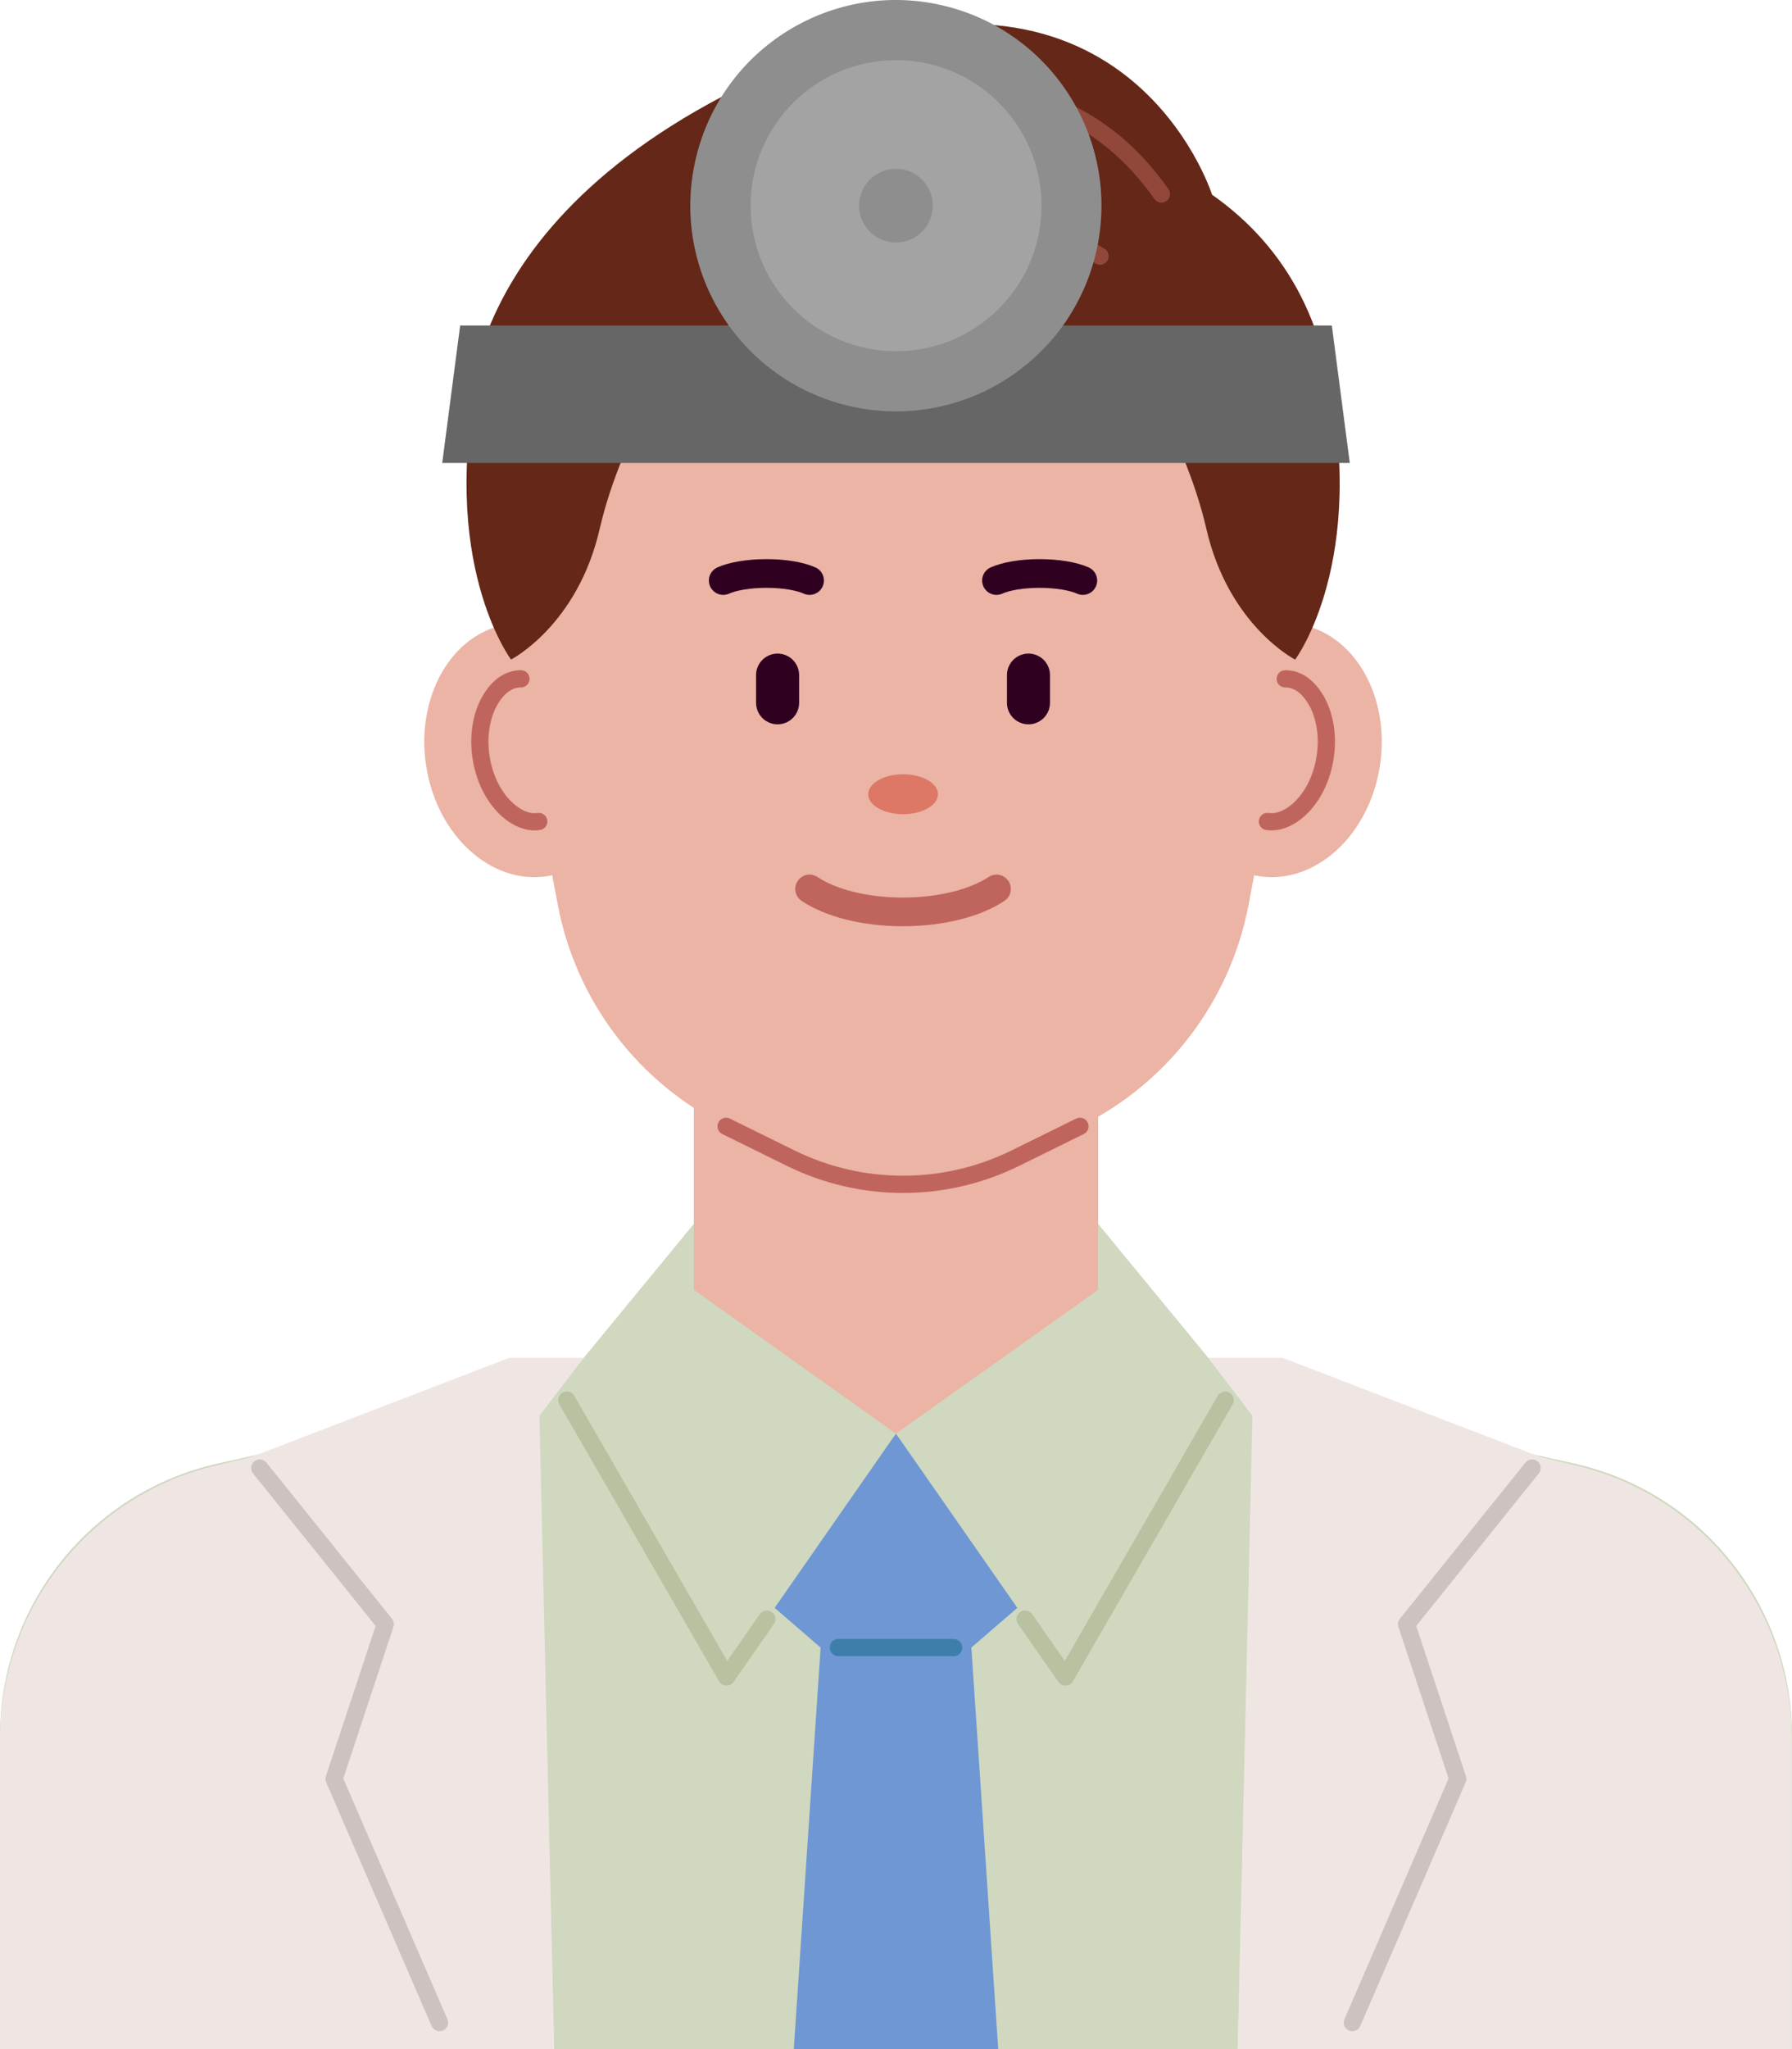 <?xml version="1.0" encoding="UTF-8"?>
<svg id="_레이어_2" data-name="레이어 2" xmlns="http://www.w3.org/2000/svg" viewBox="0 0 124.93 142.77">
  <defs>
    <style>
      .cls-1 {
        fill: #a3a3a3;
      }

      .cls-1, .cls-2, .cls-3, .cls-4, .cls-5, .cls-6, .cls-7, .cls-8, .cls-9 {
        stroke-width: 0px;
      }

      .cls-10 {
        stroke: #b8c1a0;
      }

      .cls-10, .cls-11, .cls-12, .cls-13, .cls-14, .cls-15, .cls-16, .cls-17 {
        fill: none;
        stroke-linecap: round;
      }

      .cls-10, .cls-11, .cls-12, .cls-13, .cls-17 {
        stroke-width: 1.2px;
      }

      .cls-10, .cls-11, .cls-13, .cls-14, .cls-17 {
        stroke-linejoin: round;
      }

      .cls-2 {
        fill: #ebb4a5;
      }

      .cls-3 {
        fill: #d0d8bf;
      }

      .cls-4 {
        fill: #666;
      }

      .cls-5 {
        fill: #8e8e8e;
      }

      .cls-11 {
        stroke: #3d7eaa;
      }

      .cls-6 {
        fill: #6e97d3;
      }

      .cls-12 {
        stroke: #91483a;
      }

      .cls-12, .cls-15, .cls-16 {
        stroke-miterlimit: 10;
      }

      .cls-7 {
        fill: #642718;
      }

      .cls-13, .cls-14 {
        stroke: #c0655e;
      }

      .cls-8 {
        fill: #d76;
      }

      .cls-14, .cls-16 {
        stroke-width: 2px;
      }

      .cls-15 {
        stroke-width: 3px;
      }

      .cls-15, .cls-16 {
        stroke: #300021;
      }

      .cls-9 {
        fill: #efe6e4;
      }

      .cls-17 {
        stroke: #ccc2c0;
      }
    </style>
  </defs>
  <g id="Layer_1" data-name="Layer 1">
    <polygon class="cls-2" points="48.37 71.81 48.37 93.27 23.29 102.36 62.96 135.71 101.64 102.36 76.56 93.27 76.56 71.81 48.37 71.81"/>
    <path class="cls-2" d="m48,13.66h0c9.16-5.68,20.75-5.68,29.91,0h0c9.99,6.19,15.13,17.9,12.93,29.44l-3.8,19.96c-1.28,6.7-5.62,12.41-11.74,15.42l-4.51,2.22c-4.93,2.43-10.72,2.43-15.65,0l-4.51-2.22c-6.12-3.01-10.47-8.72-11.74-15.42l-3.8-19.96c-2.2-11.54,2.94-23.25,12.93-29.44Z"/>
    <line class="cls-15" x1="54.21" y1="47.04" x2="54.21" y2="48.97"/>
    <line class="cls-15" x1="71.7" y1="47.04" x2="71.7" y2="48.97"/>
    <path class="cls-16" d="m50.42,40.45c.67-.3,1.78-.49,3.02-.49s2.33.19,3,.49"/>
    <path class="cls-16" d="m75.49,40.45c-.67-.3-1.78-.49-3.02-.49s-2.33.19-3,.49"/>
    <path class="cls-14" d="m69.47,61.94c-1.45.97-3.85,1.6-6.53,1.6s-5.05-.63-6.5-1.6"/>
    <path class="cls-13" d="m75.29,78.48l-4.51,2.22c-4.93,2.43-10.72,2.43-15.65,0l-4.51-2.22"/>
    <g>
      <path class="cls-2" d="m43.86,51.17c.75,4.85-1.8,9.28-5.71,9.88-3.91.61-7.69-2.83-8.44-7.68s1.8-9.28,5.71-9.88c3.91-.61,7.69,2.83,8.44,7.68Z"/>
      <path class="cls-13" d="m37.56,57.24c-.1.02-.2.02-.3.02-1.46,0-3.29-1.71-3.72-4.48-.23-1.46,0-2.91.63-4,.28-.48.89-1.32,1.85-1.46.1-.02.2-.02.3-.02"/>
    </g>
    <g>
      <path class="cls-2" d="m82.05,51.17c-.75,4.85,1.8,9.28,5.71,9.88,3.91.61,7.69-2.83,8.44-7.68s-1.8-9.28-5.71-9.88c-3.91-.61-7.69,2.83-8.44,7.68Z"/>
      <path class="cls-13" d="m88.36,57.24c.1.02.2.02.3.02,1.46,0,3.29-1.71,3.72-4.48.23-1.46,0-2.91-.63-4-.28-.48-.89-1.32-1.85-1.46-.1-.02-.2-.02-.3-.02"/>
    </g>
    <path class="cls-3" d="m124.93,120.95v21.82H0v-21.82c0-9.11,6.32-17,15.21-18.98l23.8-5.3,8.47,1.16,14.98,2.06,23.46-3.22,23.8,5.3c8.89,1.98,15.21,9.87,15.21,18.98Z"/>
    <polygon class="cls-6" points="62.46 99.89 53.46 111.56 62.46 119.34 71.47 111.56 62.46 99.89"/>
    <polygon class="cls-6" points="69.59 142.77 55.34 142.77 57.27 113.91 67.66 113.91 69.59 142.77"/>
    <g>
      <polygon class="cls-3" points="48.37 85.28 39.01 96.66 50.65 116.85 62.46 99.89 48.37 89.87 48.37 85.28"/>
      <polygon class="cls-3" points="76.56 85.28 85.92 96.66 74.28 116.85 62.46 99.89 76.56 89.87 76.56 85.28"/>
    </g>
    <line class="cls-11" x1="58.45" y1="114.8" x2="66.48" y2="114.8"/>
    <path class="cls-8" d="m65.39,55.34c0,.77-1.09,1.39-2.43,1.39s-2.43-.62-2.43-1.39,1.09-1.39,2.43-1.39,2.43.62,2.43,1.39Z"/>
    <path class="cls-7" d="m35.62,45.96s4.64-2.37,6.19-9.12c1.55-6.75,6.05-13.37,6.05-13.37l3.91-11.84s-14.99-1-18.32,14.02c-2.98,13.45,2.18,20.31,2.18,20.31Z"/>
    <path class="cls-7" d="m90.29,45.96s-4.64-2.37-6.19-9.12c-1.55-6.75-6.05-13.37-6.05-13.37l-4.64-14.07s15.73,1.24,19.06,16.25c2.98,13.45-2.18,20.31-2.18,20.31Z"/>
    <path class="cls-7" d="m45.57,27.32s2.65-5.41,9.44-5.51c6.79-.1,13.18,1.7,19.87,3.49,6.69,1.8,8.99-5.77,8.99-5.77l.63-5.96s-6.03-19.15-29.89-8.87c-23.86,10.28-21.95,25.88-21.95,25.88l12.91-3.26Z"/>
    <path class="cls-12" d="m60.07,7.88s12.73-5.93,20.9,5.64"/>
    <path class="cls-12" d="m54.21,13.22s12.33-5.52,21.28,0"/>
    <path class="cls-12" d="m62.09,16.13s7.57-2.64,14.6,1.72"/>
    <polyline class="cls-10" points="39.52 97.56 50.65 116.85 53.46 112.82"/>
    <polyline class="cls-10" points="85.41 97.56 74.28 116.85 71.47 112.82"/>
    <g>
      <path class="cls-9" d="m38.63,142.77H0v-21.52c0-9.2,6.32-17.17,15.21-19.17l22.35-5.42,1.07,46.1Z"/>
      <polygon class="cls-9" points="40.69 94.61 35.5 94.61 17.5 101.53 26.86 113.17 23.29 123.95 31.79 142.77 38.63 142.77 37.56 98.71 40.69 94.61"/>
      <polyline class="cls-17" points="18.11 102.29 26.86 113.17 23.29 123.95 30.64 140.93"/>
    </g>
    <g>
      <path class="cls-9" d="m86.29,142.77h38.63v-21.52c0-9.2-6.32-17.17-15.21-19.17l-22.35-5.42-1.07,46.1Z"/>
      <polygon class="cls-9" points="84.23 94.61 89.42 94.61 107.42 101.53 98.06 113.17 101.63 123.95 93.13 142.77 86.29 142.77 87.36 98.71 84.23 94.61"/>
      <polyline class="cls-17" points="106.81 102.29 98.06 113.17 101.63 123.95 94.28 140.93"/>
    </g>
    <g>
      <polygon class="cls-4" points="94.1 32.26 30.83 32.26 32.08 22.68 92.85 22.68 94.1 32.26"/>
      <circle class="cls-5" cx="62.47" cy="14.33" r="14.33" transform="translate(34.16 71.84) rotate(-76.72)"/>
      <circle class="cls-1" cx="62.47" cy="14.33" r="10.14"/>
      <path class="cls-5" d="m65.03,14.33c0,1.42-1.15,2.57-2.57,2.57s-2.57-1.15-2.57-2.57,1.15-2.57,2.57-2.57,2.57,1.15,2.57,2.57Z"/>
    </g>
  </g>
</svg>